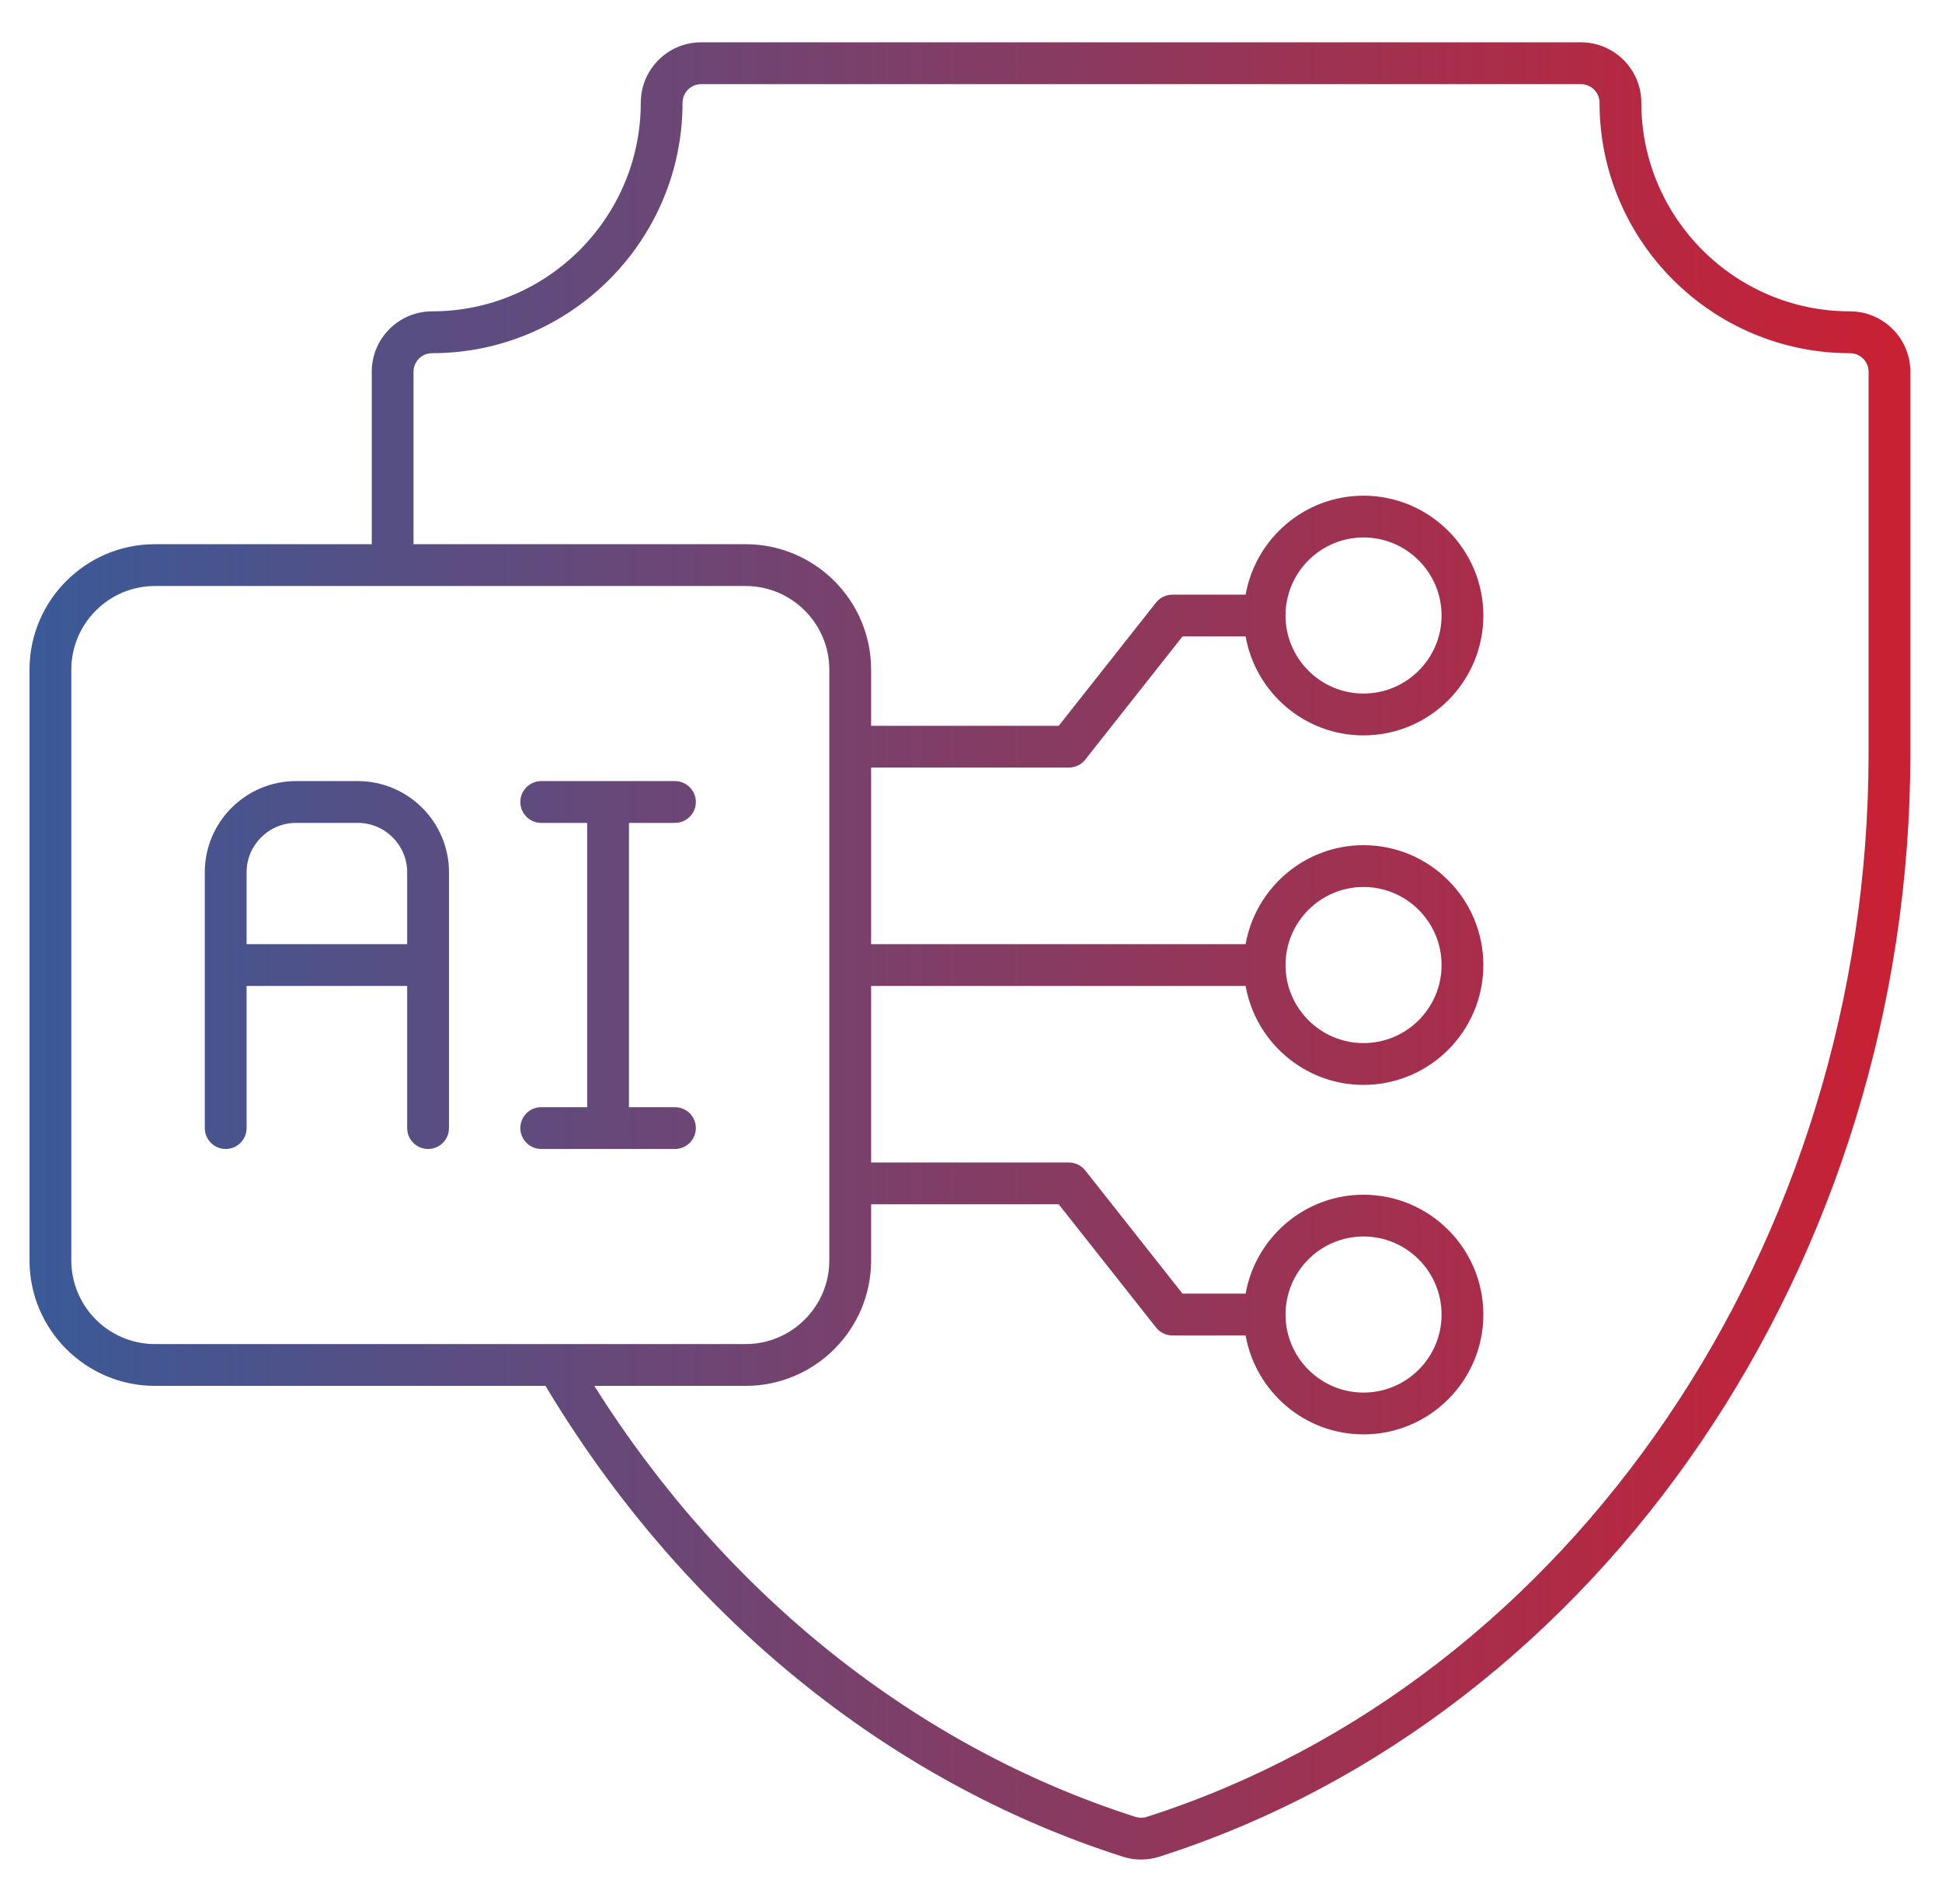 <svg width="51" height="50" viewBox="0 0 51 50" fill="none" xmlns="http://www.w3.org/2000/svg">
<g clip-path="url(#clip0_9743_5568)">
<path d="M9.396 20.512H7.774C6.453 20.512 5.378 21.587 5.378 22.907V29.624C5.378 29.927 5.624 30.173 5.927 30.173C6.23 30.173 6.476 29.927 6.476 29.624V25.892H10.693V29.624C10.693 29.927 10.939 30.173 11.242 30.173C11.545 30.173 11.791 29.927 11.791 29.624V22.907C11.791 21.587 10.716 20.512 9.396 20.512ZM6.476 24.794V22.907C6.476 22.192 7.058 21.61 7.774 21.61H9.396C10.112 21.61 10.693 22.192 10.693 22.907V24.794H6.476Z" fill="url(#paint0_linear_9743_5568)"/>
<path d="M17.725 30.173C18.028 30.173 18.274 29.927 18.274 29.624C18.274 29.32 18.028 29.075 17.725 29.075H16.518V21.61H17.725C18.028 21.61 18.274 21.364 18.274 21.061C18.274 20.758 18.028 20.512 17.725 20.512H14.214C13.911 20.512 13.665 20.758 13.665 21.061C13.665 21.364 13.911 21.61 14.214 21.61H15.42V29.075H14.214C13.911 29.075 13.665 29.32 13.665 29.624C13.665 29.927 13.911 30.173 14.214 30.173H17.725Z" fill="url(#paint1_linear_9743_5568)"/>
<path d="M48.584 8.176C45.562 8.176 43.104 5.718 43.104 2.696C43.104 1.823 42.392 1.111 41.519 1.111H18.413C17.539 1.111 16.828 1.822 16.828 2.696C16.828 5.718 14.369 8.176 11.348 8.176C10.473 8.176 9.763 8.887 9.763 9.761V14.291H4.07C2.253 14.291 0.775 15.769 0.775 17.586V33.099C0.775 34.916 2.253 36.394 4.07 36.394H14.325C17.922 42.39 23.292 46.777 29.483 48.757C29.639 48.807 29.801 48.833 29.966 48.833C30.131 48.833 30.293 48.807 30.45 48.757C42.06 45.043 50.169 33.129 50.169 19.785V9.762C50.169 8.888 49.458 8.176 48.584 8.176ZM1.873 33.099V17.586C1.873 16.375 2.858 15.389 4.07 15.389H19.582C20.793 15.389 21.779 16.375 21.779 17.586V33.099C21.779 34.31 20.793 35.296 19.582 35.296H4.07C2.858 35.296 1.873 34.31 1.873 33.099ZM49.072 19.785C49.072 32.658 41.276 44.142 30.116 47.712C30.02 47.744 29.913 47.743 29.818 47.712C24.074 45.875 19.06 41.873 15.607 36.394H19.582C21.399 36.394 22.877 34.916 22.877 33.099V31.626H27.804L30.359 34.861C30.463 34.993 30.622 35.07 30.79 35.07H32.712C32.973 36.544 34.261 37.668 35.808 37.668C37.544 37.668 38.955 36.257 38.955 34.521C38.955 32.786 37.544 31.374 35.808 31.374C34.261 31.374 32.973 32.498 32.712 33.972H31.055L28.5 30.736C28.396 30.605 28.237 30.528 28.069 30.528H22.877V25.892H32.712C32.973 27.366 34.261 28.49 35.808 28.49C37.544 28.49 38.955 27.078 38.955 25.343C38.955 23.607 37.544 22.195 35.808 22.195C34.261 22.195 32.973 23.32 32.712 24.794H22.877V20.157H28.069C28.237 20.157 28.396 20.081 28.5 19.949L31.055 16.713H32.712C32.973 18.188 34.261 19.312 35.808 19.312C37.544 19.312 38.955 17.9 38.955 16.165C38.955 14.429 37.544 13.017 35.808 13.017C34.261 13.017 32.973 14.142 32.712 15.616H30.79C30.622 15.616 30.463 15.693 30.359 15.824L27.804 19.06H22.877V17.586C22.877 15.769 21.399 14.291 19.582 14.291H10.86V9.762C10.86 9.493 11.079 9.275 11.348 9.275C14.974 9.275 17.925 6.324 17.925 2.697C17.925 2.429 18.144 2.21 18.413 2.21H41.519C41.787 2.21 42.006 2.428 42.006 2.697C42.006 6.324 44.957 9.275 48.584 9.275C48.853 9.275 49.072 9.493 49.072 9.762V19.785ZM33.76 34.521C33.76 33.39 34.679 32.471 35.809 32.471C36.939 32.471 37.858 33.391 37.858 34.521C37.858 35.651 36.939 36.57 35.809 36.57C34.679 36.57 33.76 35.651 33.76 34.521ZM33.76 25.343C33.76 24.212 34.679 23.293 35.809 23.293C36.939 23.293 37.858 24.212 37.858 25.343C37.858 26.473 36.939 27.392 35.809 27.392C34.679 27.392 33.76 26.473 33.76 25.343ZM33.76 16.164C33.76 15.034 34.679 14.114 35.809 14.114C36.939 14.114 37.858 15.034 37.858 16.164C37.858 17.294 36.939 18.213 35.809 18.213C34.679 18.213 33.76 17.294 33.76 16.164Z" fill="url(#paint2_linear_9743_5568)"/>
</g>
<defs>
<linearGradient id="paint0_linear_9743_5568" x1="0.775" y1="24.972" x2="50.169" y2="24.972" gradientUnits="userSpaceOnUse">
<stop stop-color="#3A5A98"/>
<stop offset="1" stop-color="#CA2033"/>
</linearGradient>
<linearGradient id="paint1_linear_9743_5568" x1="0.775" y1="24.972" x2="50.169" y2="24.972" gradientUnits="userSpaceOnUse">
<stop stop-color="#3A5A98"/>
<stop offset="1" stop-color="#CA2033"/>
</linearGradient>
<linearGradient id="paint2_linear_9743_5568" x1="0.775" y1="24.972" x2="50.169" y2="24.972" gradientUnits="userSpaceOnUse">
<stop stop-color="#3A5A98"/>
<stop offset="1" stop-color="#CA2033"/>
</linearGradient>
<clipPath id="clip0_9743_5568">
<rect width="50" height="50" fill="white" transform="translate(0.5)"/>
</clipPath>
</defs>
</svg>
